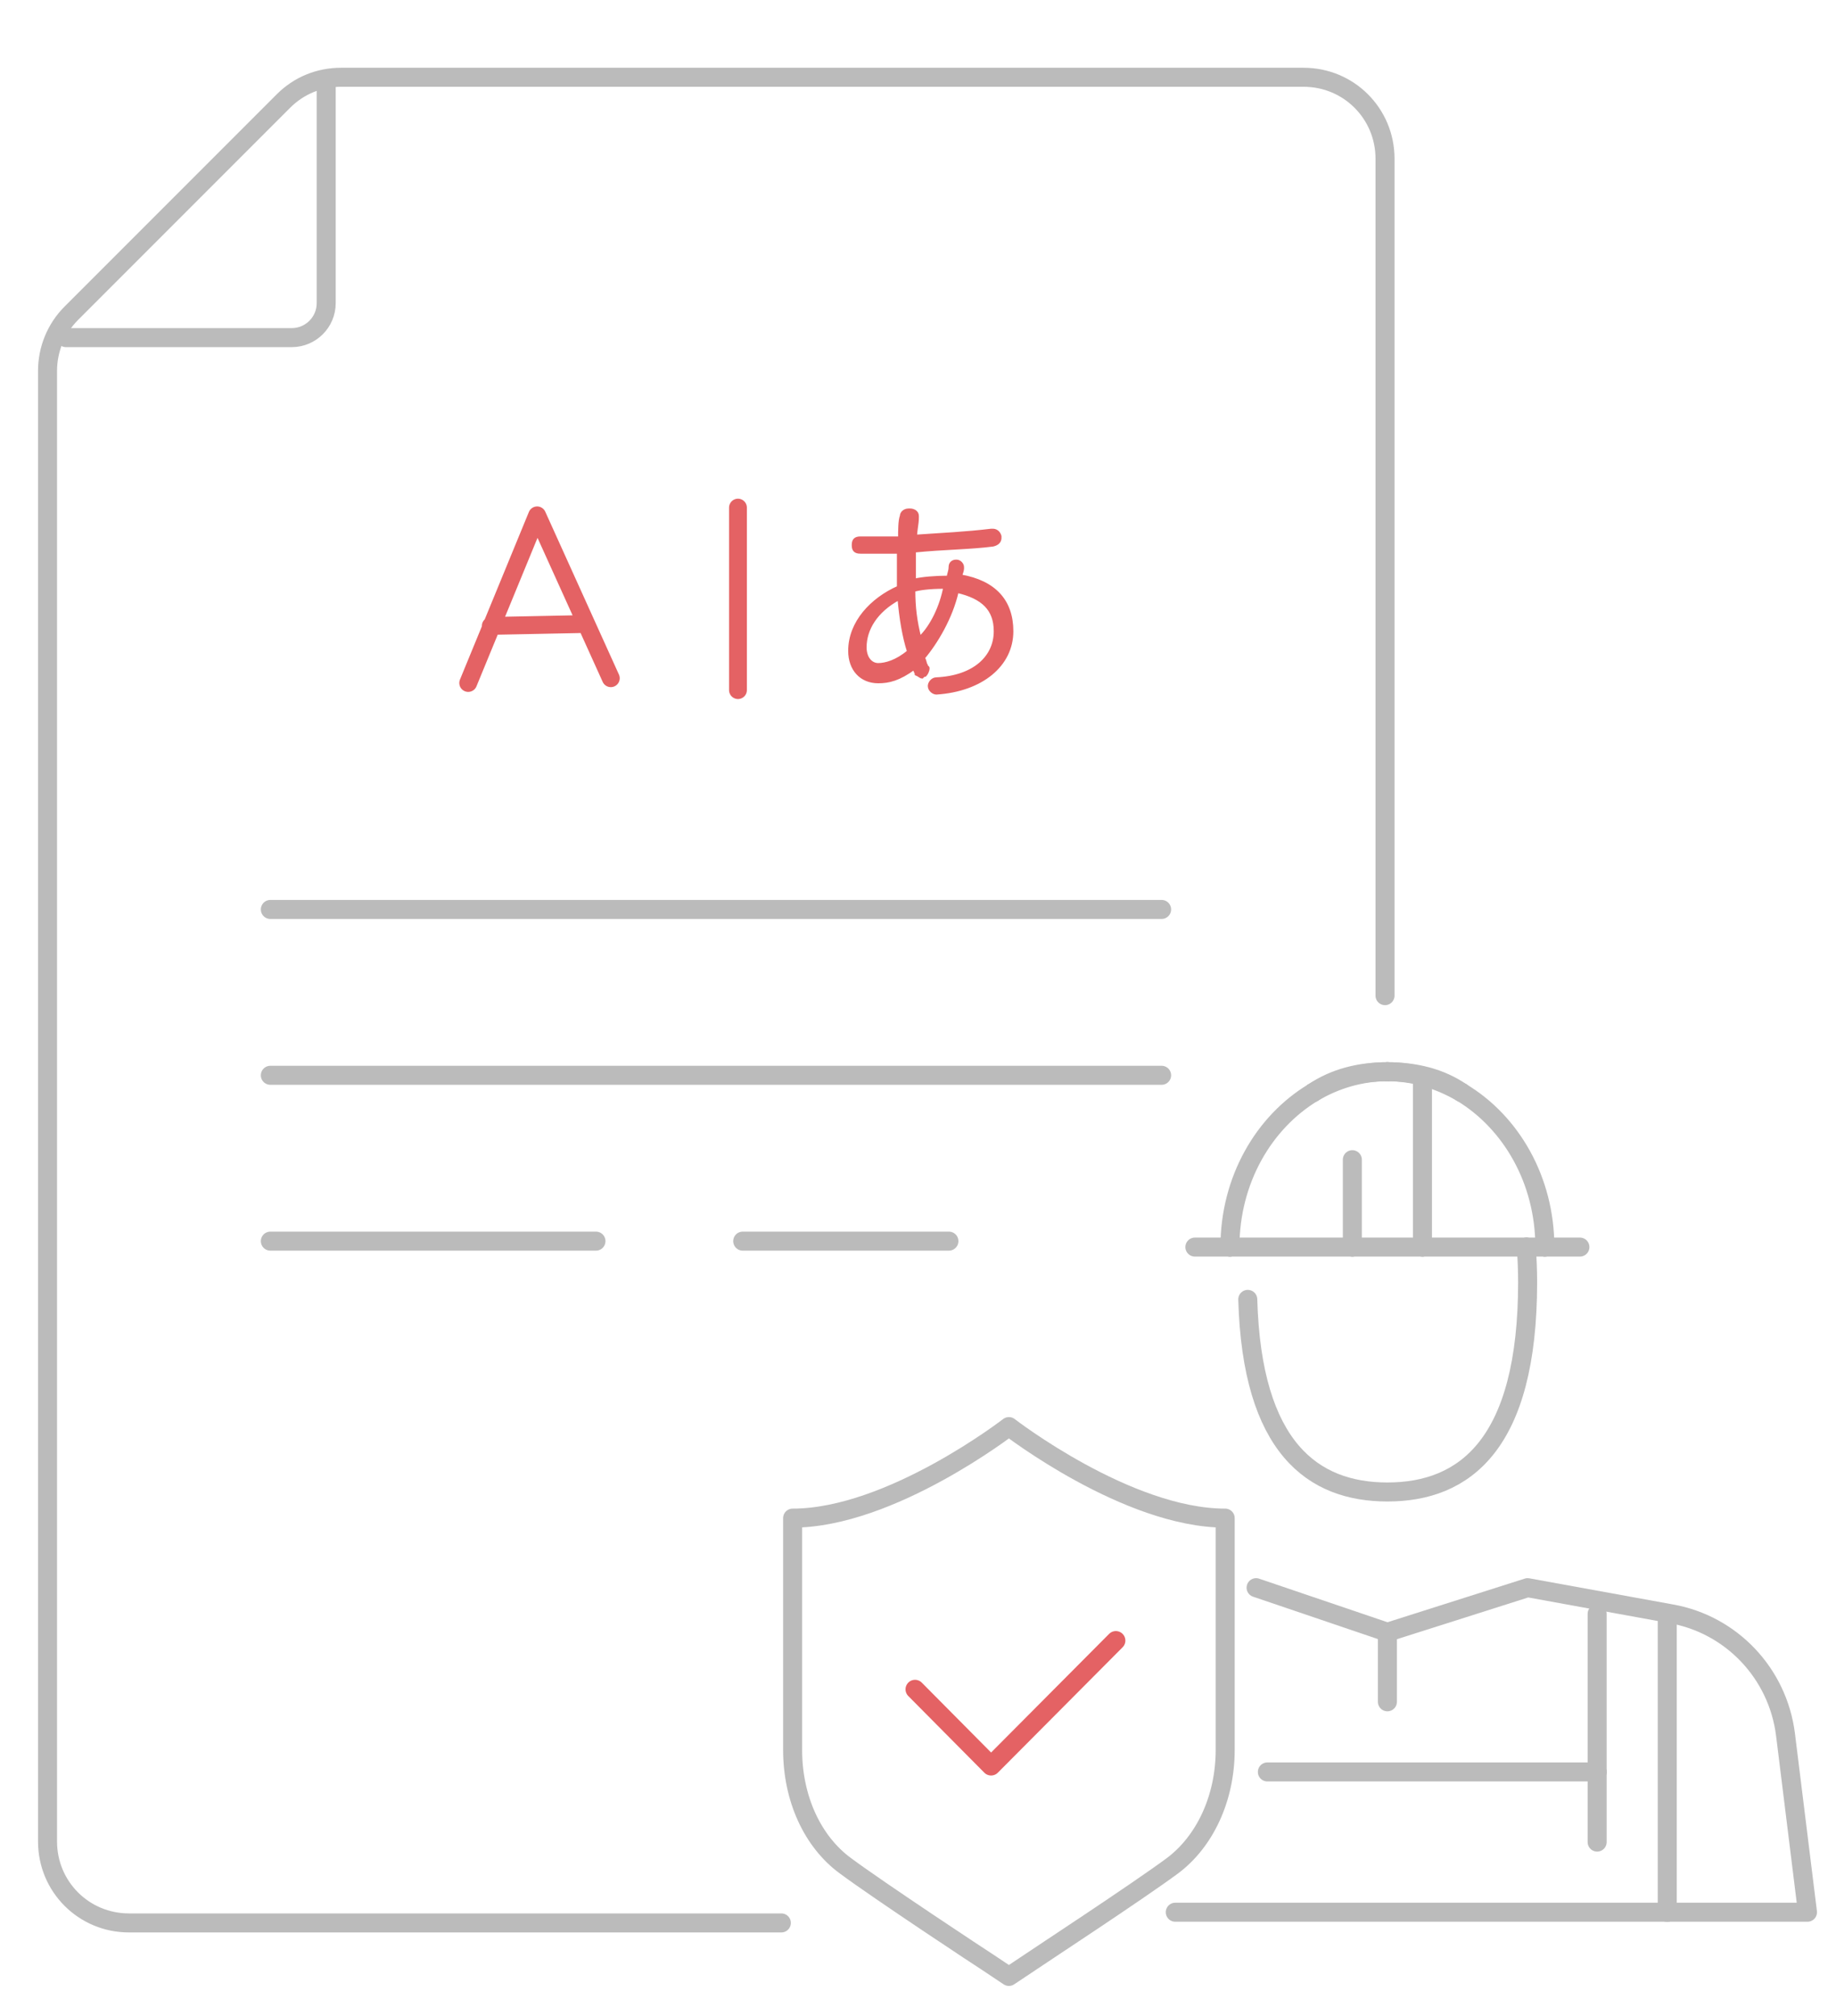 <?xml version="1.0" encoding="utf-8"?>
<!-- Generator: Adobe Illustrator 24.1.0, SVG Export Plug-In . SVG Version: 6.00 Build 0)  -->
<svg version="1.1" id="Layer_1" xmlns="http://www.w3.org/2000/svg" xmlns:xlink="http://www.w3.org/1999/xlink" x="0px" y="0px"
	 viewBox="0 0 309 339.2" style="enable-background:new 0 0 309 339.2;" xml:space="preserve">
<style type="text/css">
	.st0{fill:none;stroke:#BBBBBB;stroke-width:3.2;stroke-linecap:round;stroke-linejoin:round;stroke-miterlimit:10;}
	.st1{fill:none;stroke:#E46264;stroke-width:3.2;stroke-linecap:round;stroke-linejoin:round;stroke-miterlimit:10;}
	.st2{fill:none;stroke:#E46264;stroke-width:3;stroke-linecap:round;stroke-linejoin:round;stroke-miterlimit:10;}
	.st3{fill:#E46264;stroke:#E46264;stroke-width:0.5;stroke-miterlimit:10;}
</style>
<path class="st0" d="M131.5,323.5H21.7c-7.6,0-13.7-6.1-13.7-13.7V62.4c0-3.6,1.4-7.1,4-9.7l35.7-35.7c2.6-2.6,6-4,9.7-4h162
	c7.6,0,13.7,6.1,13.7,13.7v140.8"/>
<line class="st0" x1="125" y1="208.8" x2="159.7" y2="208.8"/>
<path class="st0" d="M11.1,56.8h38c3.2,0,5.8-2.6,5.8-5.8V13.4"/>
<polyline class="st0" points="45.5,153 52.2,153 76.9,153 195.5,153 "/>
<line class="st0" x1="45.5" y1="208.8" x2="100.3" y2="208.8"/>
<polyline class="st0" points="45.5,180.9 52.2,180.9 76.9,180.9 195.5,180.9 "/>
<g>
	<polyline class="st1" points="154,284.2 166.8,297.1 187.8,276 	"/>
	<path class="st0" d="M169.8,240c0,0-19.9,15.4-36.4,15.4v39c0,8.1,3.3,15.4,8.9,19.5c5.8,4.3,23.1,15.7,23.9,16.2l3.6,2.4l3.6-2.4
		c0.7-0.5,18.1-11.9,23.9-16.2c5.5-4.1,8.9-11.4,8.9-19.5v-39C189.7,255.4,169.8,240,169.8,240z"/>
	<g>
		<path class="st0" d="M233.5,180.3c-4.6,0-8.8,1-12.5,3.5"/>
		<path class="st0" d="M210,218.6c0.7,25,11,32.4,23.5,32.4c13,0,23.6-8,23.6-35.3c0-2.1-0.1-4-0.2-5.9"/>
		<path class="st0" d="M246,183.8c-3.6-2.5-7.9-3.5-12.5-3.5"/>
		<path class="st0" d="M207,209.8c0-11.3,5.7-21,14-26"/>
		<path class="st0" d="M260,209.8c0-11.3-5.7-21-14-26"/>
		<path class="st0" d="M221,183.8c3.7-2.2,8-3.5,12.5-3.5"/>
		<path class="st0" d="M233.5,180.3c4.5,0,8.7,1.3,12.5,3.5"/>
		<line class="st0" x1="201.1" y1="209.8" x2="207" y2="209.8"/>
		<line class="st0" x1="260" y1="209.8" x2="265.9" y2="209.8"/>
		<line class="st0" x1="227.6" y1="209.8" x2="207" y2="209.8"/>
		<line class="st0" x1="256.9" y1="209.8" x2="239.4" y2="209.8"/>
		<line class="st0" x1="256.9" y1="209.8" x2="260" y2="209.8"/>
		<line class="st0" x1="239.4" y1="209.8" x2="239.4" y2="181.1"/>
		<line class="st0" x1="227.6" y1="209.8" x2="227.6" y2="195.1"/>
		<line class="st0" x1="227.6" y1="209.8" x2="239.4" y2="209.8"/>
		<path class="st0" d="M186.4,321.7"/>
		<line class="st0" x1="233.5" y1="274.6" x2="211.4" y2="267.1"/>
		<path class="st0" d="M233.5,274.6l23.6-7.5l24.2,4.4c10.1,1.8,17.9,10,19.2,20.3l3.7,29.9h-23.6"/>
		<line class="st0" x1="280.6" y1="321.7" x2="197.8" y2="321.7"/>
		<line class="st0" x1="280.6" y1="321.7" x2="280.6" y2="271.5"/>
		<line class="st0" x1="268.8" y1="298.1" x2="268.8" y2="309.9"/>
		<line class="st0" x1="268.8" y1="271.5" x2="268.8" y2="298.1"/>
		<line class="st0" x1="268.8" y1="298.1" x2="213.3" y2="298.1"/>
		<line class="st0" x1="233.5" y1="274.6" x2="233.5" y2="286.3"/>
	</g>
</g>
<g>
	<path class="st2" d="M78.8,114.9l11.6-28.2l0,0l12.4,27.4 M82.6,105.3l14.9-0.3"/>
	<g>
		<path class="st3" d="M147.8,114.7c-2.9,0-4.8-2.1-4.8-5.2c0-4.8,3.7-8.7,8.2-10.7c0-0.5,0-1,0-1.7c0-1.2,0-2.9,0-4.2
			c-1.8,0-4.2,0-6.4,0c-1,0-1.2-0.5-1.2-1.2c0-0.8,0.3-1.2,1.2-1.2c0.5,0,1.2,0,1.8,0c1.7,0,3.1,0,4.8,0c0-1.2,0-2.9,0.3-3.7
			c0-0.5,0.5-1,1.2-1c0,0,0,0,0.3,0c0.5,0,1.2,0.3,1.2,1c0,0,0,0,0,0.3c0,1-0.3,2.1-0.3,3.1c4.4-0.3,8.6-0.5,12.7-1h0.3
			c0.5,0,1,0.3,1.2,1v0.3c0,0.5-0.3,1-1.2,1.2c-3.9,0.5-8.2,0.5-13.2,1c0,1.2,0,2.9,0,3.9c0,0.3,0,0.5,0,1c1.2-0.3,3.5-0.5,5.7-0.5
			c0-0.5,0.3-1,0.3-1.7c0-0.7,0.5-1,1-1h0.1c0.5,0,1,0.5,1,1c0,0,0,0,0,0.3s-0.3,1-0.3,1.2c5.7,1,8.6,4.2,8.6,9.3
			c0,5.7-5.1,9.9-12.7,10.4l0,0c-0.5,0-1.2-0.5-1.2-1.2l0,0c0-0.5,0.5-1.2,1.2-1.2c6.4-0.3,9.9-3.7,9.9-8c0-3.7-2.1-5.7-6.4-6.7
			c-1,4.4-3.5,8.6-5.7,11.2c0.3,0.3,0.3,1,0.5,1.2c0,0.3,0.3,0.3,0.3,0.5c0,0.5-0.3,1-0.5,1.2c-0.3,0-0.5,0.3-0.5,0.3
			c-0.3,0-0.5-0.3-1-0.5c0-0.3-0.3-0.5-0.3-1C151.3,114.3,149.6,114.7,147.8,114.7z M151.3,100.7c-3.9,2.1-5.7,5.2-5.7,8.2
			c0,1.8,1,2.9,2.2,2.9c1.2,0,3.1-0.5,5.1-2.2C152.1,107.1,151.6,104.1,151.3,100.7z M159,98.8c-2.9,0-4.4,0.3-5.2,0.5
			c0,2.9,0.3,5.2,1,8C156.8,105.4,158.4,102,159,98.8z"/>
	</g>
	<line class="st2" x1="124.2" y1="85.4" x2="124.2" y2="116.1"/>
</g>
</svg>
